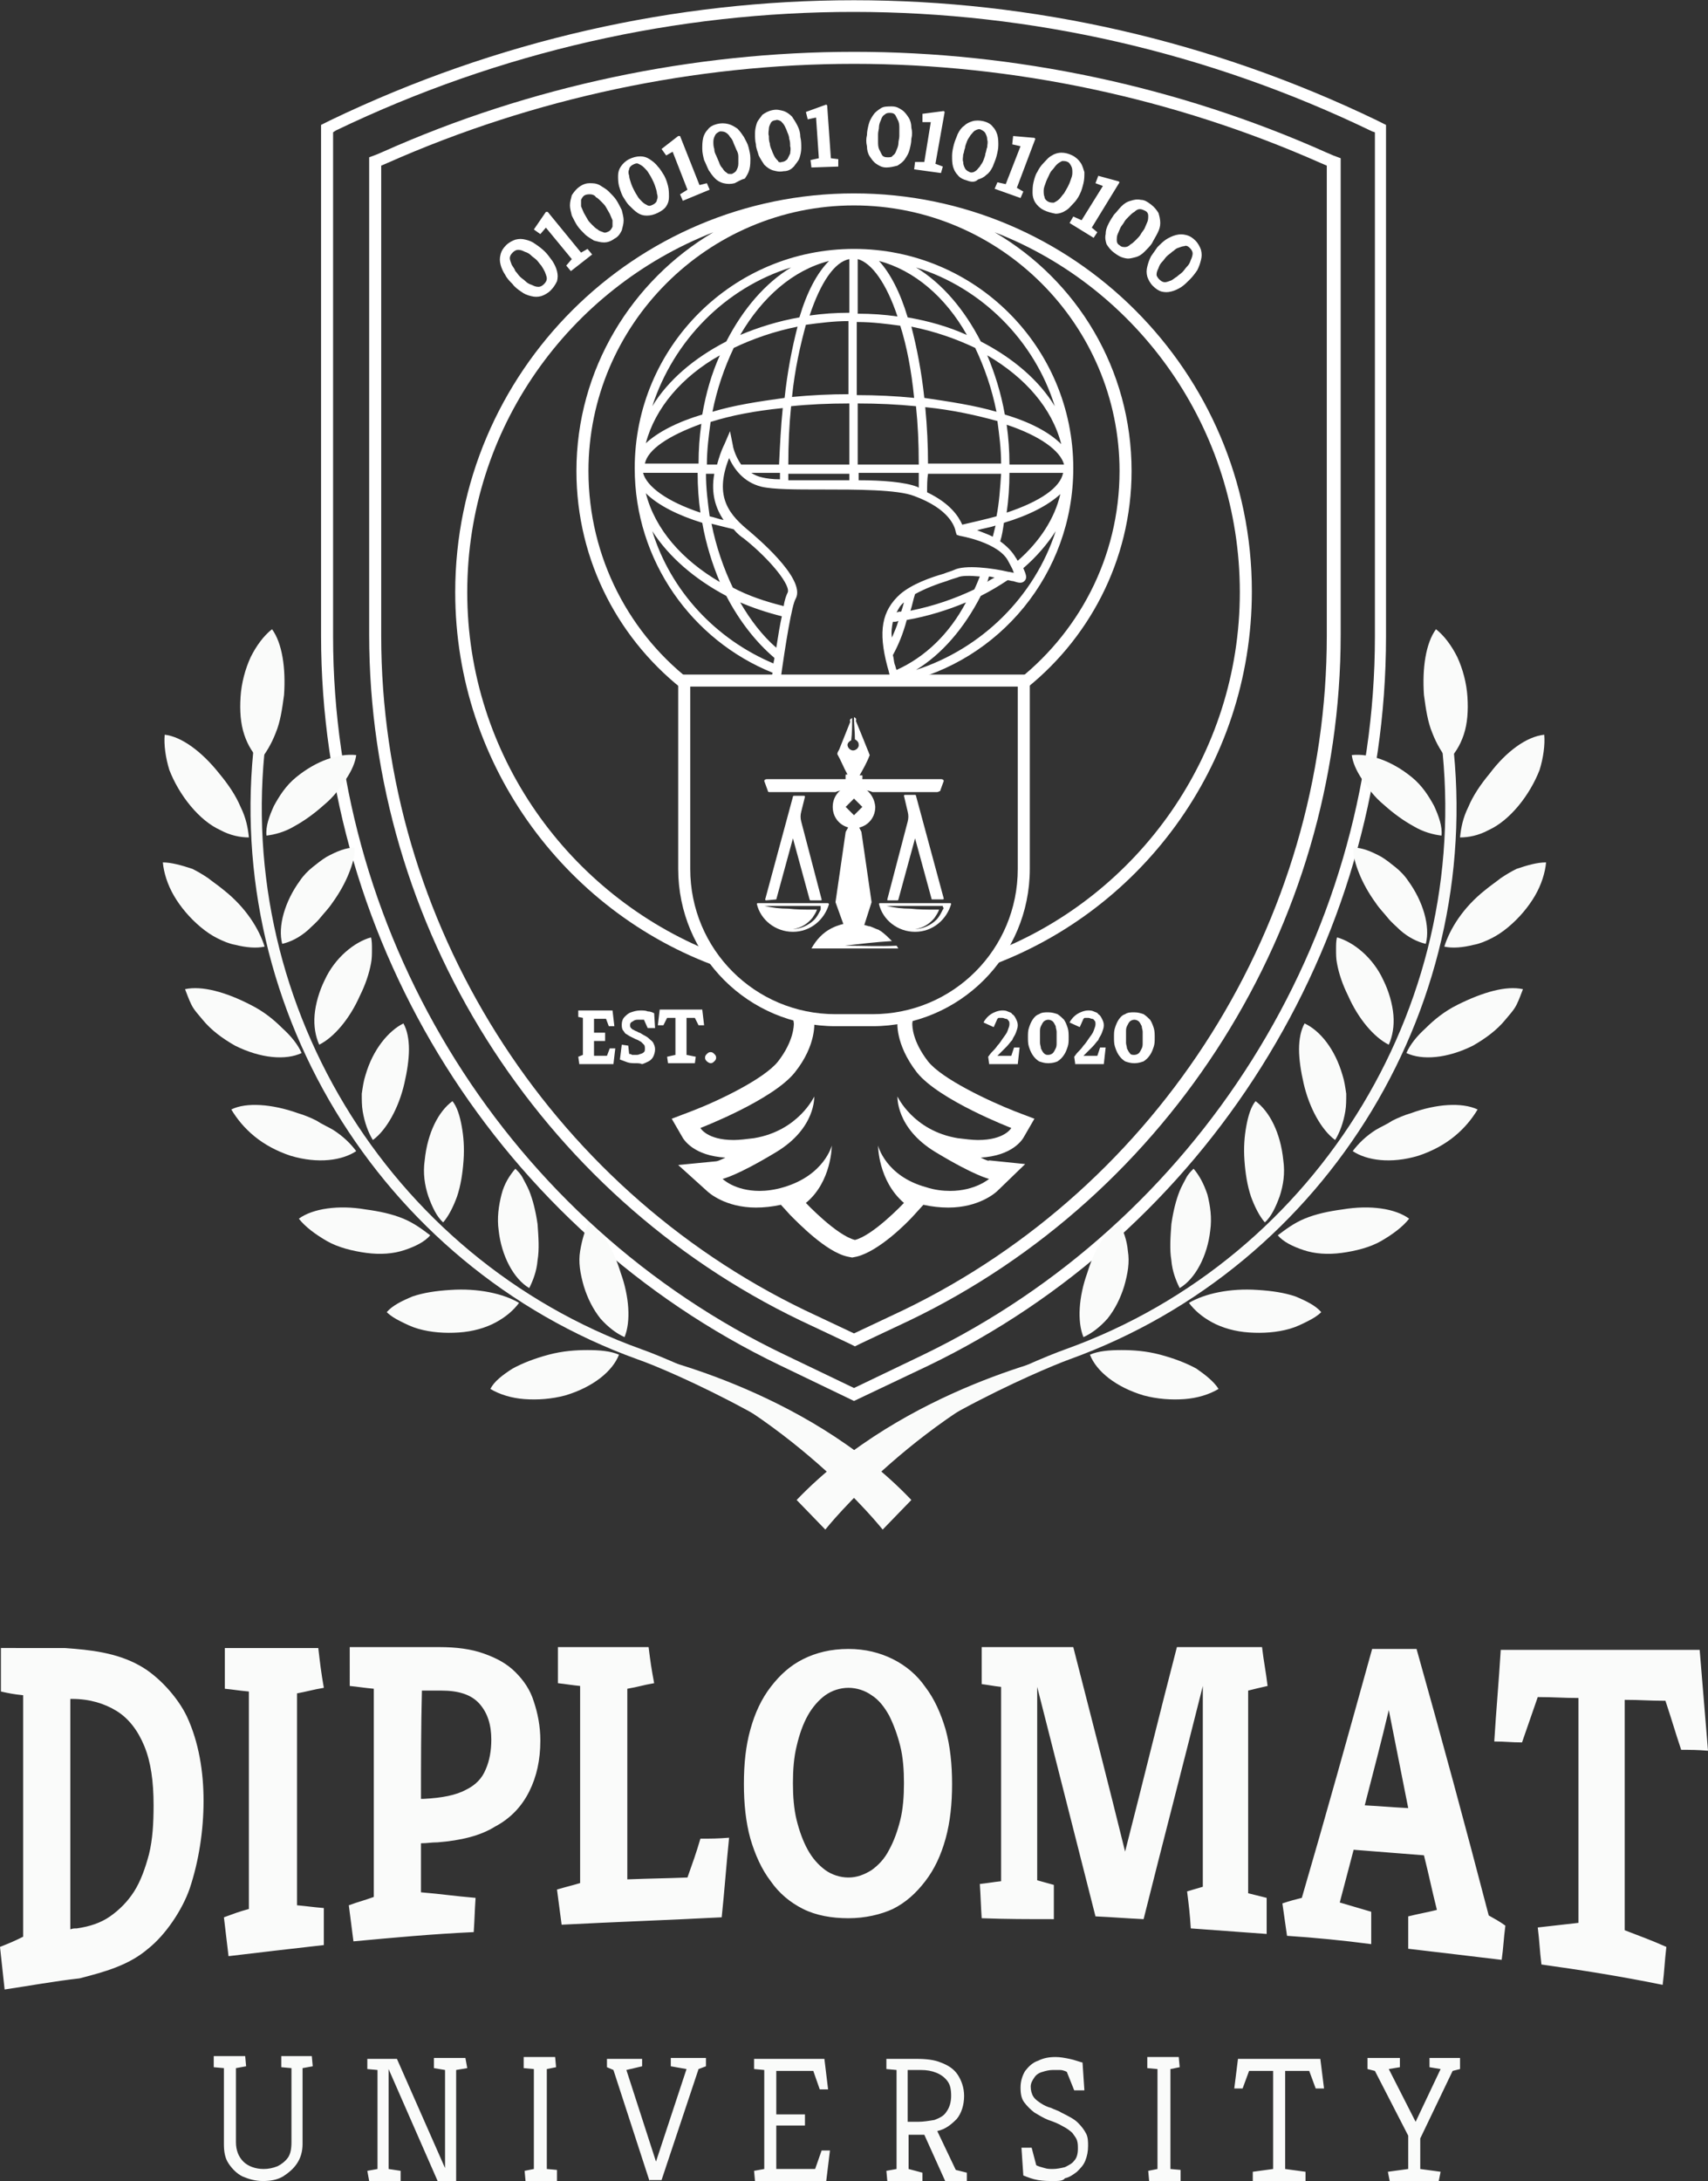 <svg viewBox="0 0 184.6 235.7" xmlns="http://www.w3.org/2000/svg"><rect x="0" y="0" width="184.6" height="235.7" fill="#333333" stroke="none"/><path d="m92.3 151.4-8.1-3.9C54.1 133 34.7 102.1 34.7 68.7V13.5l1-.5c36-17.3 77.2-17.3 113.1 0l1 .5v55.3c0 33.4-19.4 64.3-49.5 78.8zM36 14.3v54.5c0 32.9 19.1 63.4 48.8 77.6l7.5 3.6 7.5-3.6c29.6-14.3 48.8-44.7 48.8-77.6V14.3l-.3-.1C112.7-3 71.9-3 36.3 14.1z" fill="#fff"/><path d="M92.3 6.9c17.2 0 34.6 3.7 50.4 10.7l.7.3v50.8c0 30.9-18 59.5-45.8 72.9l-5.3 2.5-5.3-2.5c-27.8-13.4-45.8-42-45.8-72.9V17.9l.7-.3c15.8-7 33.2-10.7 50.4-10.7m0-1.3c-17.4 0-35 3.7-50.9 10.8l-.7.3-.8.3V68.6c0 31.4 18.3 60.5 46.6 74.1l5.3 2.5.6.3.6-.3 5.3-2.5c28.3-13.6 46.6-42.7 46.6-74.1V17.1l-.8-.3-.7-.3C127.3 9.3 109.7 5.6 92.3 5.6z" fill="#fff"/><path d="M.5 215c-.2-1.8-.3-2.8-.5-4.6 1-.4 1.5-.6 2.5-1.1v-26.1c-1-.1-1.5-.2-2.4-.4v-4.7H7c2.8.2 5.6.5 8.1 1.9 2 1.1 4.1 3.4 5.1 5.5 1.3 2.8 1.8 6 1.8 9.1 0 3.2-.5 6.5-1.5 9.5-.8 2.3-2.6 5-4.5 6.5-2.1 1.8-4.7 2.5-7.4 3.2-2.7.3-5.4.8-8.1 1.2zm7.8-6.6c1.4-.2 2.6-.6 3.6-1.3s1.9-1.6 2.6-2.7 1.2-2.5 1.6-4c.4-1.6.5-3.4.5-5.3 0-2.6-.3-4.7-1-6.4s-1.7-3-3-3.8-2.9-1.3-4.8-1.3h-.2v24.9c.3-.1.4-.1.7-.1zM24.7 211.4c-.2-1.7-.3-2.5-.5-4.2 1.1-.4 1.6-.6 2.7-.9v-23.5c-1.1-.1-1.6-.2-2.6-.3v-4.4h10.1c.2 1.7.3 2.6.6 4.3-1.2.2-1.8.4-2.9.6v22.9c1.1.1 1.7.2 2.9.3v4c-3.6.4-6.9.8-10.3 1.2zM38.2 209.8c-.2-1.6-.3-2.3-.5-3.9 1.1-.4 1.6-.5 2.7-.9v-22.5c-1.1-.1-1.6-.2-2.6-.3V178h9.7c1.8 0 3.4.2 4.8.7s2.5 1.1 3.4 2 1.6 1.9 2 3.2c.4 1.2.7 2.6.7 4.2 0 2.1-.4 3.9-1.2 5.5s-2 2.9-3.7 3.8c-1.6 1-3.7 1.5-6.2 1.7-.7 0-1.1.1-1.8.1v5.3c2.4.2 3.5.4 5.9.6-.1 1.5-.1 2.2-.2 3.7-4.4.2-8.7.6-13 1zm7.3-15.4h.3c2-.1 3.5-.4 4.6-1 1-.5 1.7-1.2 2.1-2.2.4-.9.6-2 .6-3.2 0-1.6-.4-2.9-1.3-3.9s-2.3-1.4-4.1-1.4h-2.1c-.1 4-.1 7.8-.1 11.7zM60.7 208c-.2-1.5-.3-2.3-.5-3.8 1-.3 1.5-.4 2.5-.7v-21.3c-1-.1-1.5-.2-2.4-.3V178h9.8c.2 1.6.3 2.3.6 3.9-1.2.2-1.7.4-2.9.6v20.6c2.6-.1 3.9-.1 6.5-.2.6-1.7.9-2.5 1.4-4.2 1.2 0 1.8 0 3.1-.1-.3 2.9-.5 5.8-.8 8.6-5.7.3-11.5.5-17.3.8zM91.7 207.3c-1.8 0-3.5-.3-4.9-1s-2.6-1.7-3.5-3c-1-1.3-1.7-2.9-2.2-4.6-.5-1.8-.7-3.8-.7-5.9 0-2.2.2-4.1.7-5.9s1.2-3.3 2.2-4.6 2.1-2.3 3.5-3 3-1.1 4.9-1.1c1.8 0 3.4.4 4.8 1.1s2.6 1.7 3.5 3c1 1.3 1.7 2.9 2.2 4.6.5 1.8.7 3.8.7 5.9s-.2 4.1-.7 5.9-1.2 3.3-2.2 4.6-2.1 2.3-3.5 3c-1.3.6-3 1-4.8 1zm0-4.4c.9 0 1.7-.3 2.5-.8.7-.5 1.4-1.2 1.9-2.2.5-.9.9-2 1.2-3.2s.4-2.6.4-4-.1-2.8-.4-4-.7-2.3-1.2-3.3c-.5-.9-1.1-1.7-1.9-2.2-.7-.5-1.6-.8-2.5-.8s-1.8.3-2.5.8-1.4 1.3-1.9 2.2-.9 2-1.2 3.3c-.3 1.2-.4 2.6-.4 4s.1 2.8.4 4 .7 2.3 1.2 3.2 1.1 1.6 1.9 2.2c.7.5 1.6.8 2.5.8zM106.1 207.3c-.1-1.5-.1-2.2-.2-3.7.9-.1 1.4-.2 2.3-.3v-21c-.9-.1-1.3-.2-2.1-.3v-4h9.9c1.9 7.4 3.8 14.8 5.6 22.1 1.9-7.4 3.7-14.8 5.6-22.1h9.2c.2 1.7.4 2.5.6 4.2-.9.2-1.3.3-2.1.5v21.9l2 .5v3.9c-2.7-.2-5.5-.4-8.2-.6-.1-1.6-.2-2.4-.4-4 .7-.2 1-.3 1.7-.5v-21.7c-2.1 8.4-4.3 16.8-6.4 25.2-2.1-.1-3.1-.2-5.2-.3-2.1-8.3-4.2-16.5-6.3-24.8v20.9c.7.2 1.1.3 1.8.5v3.7c-2.7 0-5.3 0-7.8-.1zM139.1 209.2l-.5-3.5c.9-.3 1.3-.4 2.1-.6 2.6-8.9 5.1-17.9 7.6-26.9h4.8c2.7 9.6 5.3 19.2 7.8 28.8.7.4 1.1.6 1.8 1.1-.2 1.5-.2 2.3-.4 3.7-3.3-.4-6.7-.8-10.1-1.2v-3.5c1.2-.3 1.9-.4 3.1-.7-.6-2.4-.8-3.5-1.4-5.9-2.5-.2-5.1-.4-7.6-.6-.6 2.3-.9 3.4-1.5 5.7 1.4.4 2 .6 3.4 1v3.5c-3-.4-6.1-.7-9.1-.9zm8.4-14.1c1.9.1 2.8.2 4.7.3-.7-3.5-1.4-7.1-2.1-10.6-.8 3.4-1.7 6.8-2.6 10.3zM166.6 212.3c-.2-1.6-.2-2.4-.4-4 1.8-.2 2.7-.3 4.4-.5v-24.3c-1.7 0-2.6-.1-4.4-.1-.7 2-1 2.9-1.7 4.9-1.2 0-1.8-.1-3-.1.2-3.3.5-6.6.7-9.9h21.5c.3 3.6.6 7.3.9 10.9-1.2-.1-1.8-.1-2.9-.1-.7-2.1-1-3.2-1.7-5.3-1.8 0-2.6-.1-4.4-.1v24.9c1.8.7 2.7 1 4.5 1.8-.2 1.7-.2 2.5-.4 4.1-4.4-.9-8.8-1.6-13.1-2.2zM28.4 235.7c-.8 0-1.5-.2-2.2-.5-.6-.3-1.1-.8-1.5-1.4s-.5-1.3-.5-2.1v-8.2l-1.1-.1v-1.2h3.4l.1 1.1-1.1.2v8c0 .9.3 1.6.8 2.1s1.3.8 2.2.8c.5 0 1-.1 1.5-.3.4-.2.8-.5 1.1-.9s.4-1 .4-1.7v-8l-1.1-.1v-1.2h3.3l.1 1.1-1.1.2v8.2c0 .8-.2 1.5-.6 2.1s-.9 1-1.5 1.4c-.7.4-1.4.5-2.2.5zM39.9 235.7l-.2-1.1 1.1-.2v-10.7l-1.1-.1v-1.1h3.2l5.2 11.8v-10.6l-1.2-.2v-1.1h3.4l.2 1.1-1.2.2v12h-2L42 223.6v10.8l1.3.2v1.1zM56.8 235.7l-.1-1.1 1-.2v-10.8l-1.1-.1v-1.2H60l.1 1.1-1 .2v10.8l1.1.1v1.2zM70.2 235.7l-3.9-12-.7-.3v-.9h3.8v.8l-1.7.4 3.2 9.9 3.3-10-1.7-.3v-.9h3.8v.9l-.8.3-4 12h-1.3zM81.6 235.7l-.1-1.1 1.1-.2v-10.7l-1.1-.1v-1.1h7.6l.4 3.3h-.9l-.7-2h-4v4.7H87v1.2h-3.1v4.7h4.2l.7-2h.9l-.4 3.3zM95.9 235.7l-.1-1.1 1.1-.2v-10.7l-1.1-.1v-1.1h3.3c1 0 1.9.1 2.6.4.8.3 1.4.7 1.8 1.3s.7 1.4.7 2.3c0 1-.3 1.9-.8 2.5-.6.6-1.2 1.1-2.1 1.3l2 4.2 1.2.3v1h-2.3l-2.3-5.1h-1.7v3.7l1.5.4v1h-3.8zm2.3-6.4h1c.6 0 1.2-.1 1.8-.2.5-.2 1-.4 1.3-.9.3-.4.5-1 .5-1.7s-.1-1.2-.4-1.6-.7-.7-1.2-.9-1-.3-1.7-.3h-1.4v5.6zM113.9 235.7c-.6 0-1.1 0-1.7-.1s-1.1-.3-1.6-.5l-.2-3h1.1l.5 1.9c.2.1.5.2.9.3.3.1.6.1.9.1.4 0 .9-.1 1.3-.2.4-.2.8-.4 1-.7.3-.3.4-.8.4-1.3 0-.3 0-.6-.1-.9s-.3-.5-.5-.8c-.2-.2-.6-.5-1-.7-.5-.3-1-.5-1.6-.7-.5-.2-1-.5-1.5-.8-.4-.3-.8-.7-1.1-1.1s-.4-.9-.4-1.6.2-1.3.5-1.8c.4-.5.8-.9 1.4-1.1.6-.3 1.2-.4 1.9-.4.5 0 1 .1 1.5.2s1 .3 1.4.4l.2 3h-1.1l-.8-2c-.2-.1-.5-.2-.7-.2h-.8c-.4 0-.8.1-1.1.2-.4.1-.7.3-.9.6s-.4.6-.4 1 .1.8.3 1.1.5.5.8.7.7.4 1.1.5c.4.2.8.3 1.1.5.8.4 1.4.7 1.8 1.1s.7.8.9 1.2.2.9.2 1.3c0 .6-.1 1.1-.3 1.6s-.5.8-.9 1.2c-.4.3-.8.6-1.3.7-.2.3-.7.3-1.2.3zM124.2 235.7l-.1-1.1 1-.2v-10.8l-1.1-.1v-1.2h3.4l.1 1.1-1 .2v10.8l1.1.1v1.2zM135.4 235.7v-1l2.2-.3v-10.6H135l-.7 1.9h-.9l.4-3.2h8.9l.4 3.2h-.9l-.7-1.9h-2.6v10.6l2.2.3v1zM150.2 235.7l-.2-1 2.2-.3v-3.6l-3.6-7-.8-.2v-1.2h3.5v1l-1.2.2 2.9 5.7 2.7-5.7-1.2-.2v-1h3.3v1.2l-.8.2-3.5 7.3v3.3l2.2.3-.2 1z" fill="#fafbfa"/><g fill="#fff"><path d="M110 74.2v19.7c0 8.7-7 15.7-15.7 15.7h-4c-8.7 0-15.7-7-15.7-15.7V74.2zm1.3-1.3h-38v21c0 9.4 7.6 17 17 17h4c9.4 0 17-7.6 17-17z"/><path d="M92.3 84.9c-1.3 0-2.3 1-2.3 2.3s1 2.3 2.3 2.3 2.3-1 2.3-2.3c-.1-1.3-1.1-2.3-2.3-2.3zm0 3.2-.9-.9.9-.9.9.9z"/><path d="M92.3 85.3c.7 0 1.6.1 2 .3h7c.1 0 .2-.1.3-.1l.4-1.1c0-.1-.1-.2-.3-.2H82.9c-.2 0-.3.1-.3.2l.4 1.1c0 .1.1.1.3.1h7c.4-.2 1.3-.3 2-.3zM83.9 97.2l1.8-6.6 1.8 6.6s0 .1.1.1h1.1c.1 0 .1 0 .1-.1l-2.2-8.4c-.1-.4-.1-.7 0-1.1l.4-1.6s0-.1-.1-.1h-1.1s-.1 0-.1.1l-3 11.1s0 .1.1.1l1.1-.1c-.1 0 0 0 0 0zM89.5 97.6h-7.6c-.1 0-.1.1-.1.1.4 1.7 2 3 3.9 3s3.4-1.3 3.9-3l-.1-.1zm-.8.7c-.2.4-.4.8-.7 1.1-.6.6-1.5 1-2.3 1 .9-.1 1.6-.6 2.1-1.2.2-.3.4-.6.5-.9h-.5c-.9 0-1.7 0-2.6-.1-.9 0-1.7-.1-2.6-.3h6.1v.1zM100.7 97.2l-1.8-6.6-1.8 6.6s0 .1-.1.1h-1c-.1 0-.1 0-.1-.1l2.2-8.4c.1-.4.1-.7 0-1.1l-.4-1.7s0-.1.1-.1h1.1s.1 0 .1.1l3 11.1s0 .1-.1.1zM102.7 97.6h-7.6c-.1 0-.1.1-.1.1.4 1.7 2 3 3.9 3s3.4-1.3 3.9-3c0 0 0-.1-.1-.1zm-.8.7c-.2.4-.4.8-.7 1.1-.6.6-1.5 1-2.3 1 .9-.1 1.6-.6 2.1-1.2.2-.3.4-.6.5-.9h-.5c-.9 0-1.7 0-2.6-.1-.9 0-1.7-.1-2.6-.3h6.1v.1c.1.1.1.2 0 .3z"/><path d="M93.8 81.1c.1.2.1.3.2.5-.3.8-.7 1.5-1.1 2.2h.3v.3c-.3.1-.7.1-1 .3-.3.1-.5.3-.8.5v-1.2h.2c-.4-.7-.7-1.5-1.1-2.2 0-.2.1-.3.2-.5l1.2-3c-.1-.2 0-.3.2-.4 0 .8 0 1.6-.1 2.4-.2.1-.4.3-.4.5 0 .3.3.6.6.6s.7-.3.6-.7c0-.2-.2-.4-.4-.5 0-.8-.1-1.6-.1-2.4.2.1.3.2.2.4.5 1.2.9 2.2 1.3 3.2zM91.9 99.8c.7 0 1.4.1 2 .3h.1c.3.1.7.3 1 .4.1.1.2.1.3.2.4.3.7.6 1.1 1-1.7.1-3.4.3-5.1.5 1.9 0 3.7.1 5.6 0 .1.1.1.2.2.3h-9.4c.5-.9 1.2-1.7 2.2-2.2.6-.3 1.3-.5 2-.6-.1.1 0 .1 0 .1z"/><path d="M93.4 100h-2.2l-.9-2.5 1.1-7.6.9-1.6.8 1.6 1.1 7.6zM91.4 83.8h1.8V85h-1.8zM83.5 72.7c-.1.4-.1.8-.2 1.2h1c.6-4.4 1.3-8.6 1.7-9.2 1.2-2.2-4.7-7-4.9-7.2-2.2-1.8-4-3.7-2.3-8 .5 1.1 1.5 2.6 3.5 3.1 1.3.3 3.7.3 6.5.3 3.8 0 8.2 0 10 .7 3.8 1.4 4.4 3.3 4.5 3.9l.1.3.3.1s4.3.7 5.3 2.8c.2.4.4.7.5 1 0 .1.1.2.1.2-.2 0-.4-.1-.6-.1-1.7-.4-4.7-.8-5.9-.2-.2.1-.6.2-1.1.4-1.4.4-3.4 1.1-4.7 2.2-2 1.8-2.4 4-1.4 7.8.2.6.3 1.3.5 1.9h1v-.1C108 71.5 116 62 116 50.6c0-13.1-10.6-23.7-23.7-23.7S68.6 37.5 68.6 50.6c0 10 6.2 18.6 14.9 22.1zM107.3 58c-.6-.3-1.2-.5-1.7-.7.7-.2 1.4-.3 2-.5l-.3 1.2zm.4-2.2c-1.1.3-2.4.6-3.7.9-.4-.9-1.3-2.3-3.8-3.5 0-.7 0-1.4.1-2h7.9c-.1 1.5-.2 3.1-.5 4.6zm-7.4-5.6c0-2.1-.1-4.1-.3-6.2 3 .3 5.6.9 7.8 1.5.2 1.5.4 3 .4 4.6h-7.9zm-.4-7.2c-.3-2.8-.8-5.4-1.4-7.7 2.5.5 4.8 1.3 6.9 2.3 1 2.1 1.8 4.4 2.3 6.9-2.4-.7-5.1-1.1-7.8-1.5zm7 19.3c.2 0 .4.1.6.1-.3.2-.6.3-.8.5.1-.2.1-.4.2-.6zm-8 1.9c1.1-.6 2.4-1.1 3.4-1.4.5-.2.9-.3 1.2-.4.4-.2 1.3-.2 2.4-.1-.2.5-.4 1-.6 1.4-2.1 1-4.4 1.8-6.9 2.3.2-.6.3-1.2.5-1.8zm-1.2.9c-.1.4-.2.7-.3 1-.2 0-.3 0-.5.1.2-.4.4-.8.8-1.1zm-1.2 2.1c.2 0 .4 0 .6-.1-.2.7-.5 1.3-.7 1.8-.1-.6 0-1.2.1-1.7zm.4 5.2c-.1-.2-.1-.4-.2-.6-.1-.3-.1-.7-.2-1 .6-1.1 1.1-2.3 1.5-3.8 2.3-.4 4.5-1.1 6.4-1.9-1.8 3.4-4.4 5.9-7.5 7.3zm2.1 0c2.8-1.7 5.2-4.5 7-8 1-.5 2-1.1 2.9-1.7.2 0 .4.1.6.1.6.2 1 .3 1.3-.1.2-.3.1-.6-.2-1.3 1.4-1.2 2.6-2.6 3.5-4-2.3 7.1-8 12.7-15.1 15zm11-11.8c-.1-.1-.1-.2-.2-.3-.4-.7-1-1.3-1.7-1.8.2-.6.3-1.3.4-2 2.7-.8 4.8-1.9 6.1-3.1-.6 2.6-2.2 5.1-4.6 7.2zm-1.2-5.2c.2-1.4.3-2.8.3-4.3h5.8c-.3 1.6-2.5 3.1-6.1 4.3zm.3-5.2c0-1.5-.1-2.9-.3-4.3 3.6 1.2 5.8 2.8 6.2 4.3zm-.5-5.4c-.4-2.3-1.1-4.5-1.9-6.4 4.1 2.4 7 5.7 8 9.6-1.3-1.3-3.4-2.4-6.1-3.2zm5.4-.9c-1.7-2.8-4.5-5.2-8-7-1.8-3.5-4.2-6.3-7-8 7.1 2.2 12.8 7.9 15 15zm-9.5-7.7c-2-.9-4.1-1.5-6.4-1.9-.8-2.7-1.9-4.8-3.1-6.1 3.8 1 7.2 3.9 9.5 8zM92.7 28c1.5.4 3.1 2.6 4.3 6.2-1.4-.2-2.8-.3-4.3-.3zm0 6.8c1.6 0 3.1.2 4.6.4.7 2.2 1.2 4.8 1.5 7.8-2-.2-4.1-.3-6.2-.3v-7.9zm0 8.8c2.2 0 4.3.1 6.3.3.2 1.9.3 4 .3 6.3h-6.6zm0 7.5h6.6v1.6c-.1 0-.1-.1-.2-.1-1.3-.5-3.7-.7-6.3-.7v-.8zM83.9 70c-1.5-1.3-2.8-3-3.9-4.9 1.4.6 2.9 1.1 4.5 1.5-.2.9-.4 2.1-.6 3.4zm-3.5-11.8c2.9 2.3 5.2 5.2 4.7 5.9-.1.2-.3.7-.4 1.4-2-.5-3.8-1.1-5.5-2-1-2.1-1.8-4.4-2.3-6.9l2.4.6c.4.5.8.8 1.1 1zm-2.2-2c-.5-.1-1-.3-1.5-.4-.2-1.5-.4-3-.4-4.6h.9c-.4 2.2.2 3.8 1 5zm4.2-4.6c-.5-.1-.9-.3-1.2-.5h3.1v.7c-.8 0-1.5-.1-1.9-.2zm1.8-1.4h-4.1c-.7-1-.9-2-.9-2.1l-.3-1.5-.6 1.4c-.4.8-.6 1.5-.8 2.2h-1.1c0-1.6.2-3.1.4-4.6 2.2-.7 4.8-1.2 7.8-1.5-.2 1.9-.3 4-.4 6.1zM77 44.5c.5-2.5 1.3-4.8 2.3-6.9 2.1-1 4.4-1.8 6.9-2.3-.6 2.3-1.1 4.9-1.4 7.7-2.9.4-5.5.8-7.8 1.5zm14.8 7.4h-6.6v-.7h6.6zm0-1.7h-6.6c0-2.2.1-4.3.3-6.3 1.9-.2 4-.3 6.3-.3zm0-7.6c-2.1 0-4.1.1-6.2.3.3-3 .9-5.6 1.5-7.8 1.5-.2 3-.4 4.6-.4v7.9zm0-14.6v5.8c-1.5 0-2.9.1-4.3.3 1.2-3.6 2.7-5.8 4.3-6.1zm-5.4 6.3c-2.3.4-4.5 1.1-6.4 1.9 2.4-4.1 5.7-7 9.6-8-1.3 1.3-2.4 3.4-3.2 6.1zm-.9-5.4c-2.8 1.7-5.2 4.5-7 8-3.5 1.8-6.3 4.2-8 7 2.3-7.1 7.9-12.8 15-15zm-7.7 9.5c-.9 2-1.5 4.1-1.9 6.4-2.7.8-4.8 1.9-6.1 3.1 1-3.8 3.9-7.2 8-9.5zm-2 7.4c-.2 1.4-.3 2.8-.3 4.3h-5.8c.3-1.5 2.5-3 6.1-4.3zm-.4 5.3c0 1.5.1 2.9.3 4.3-3.6-1.2-5.8-2.8-6.2-4.3zm.5 5.4c.4 2.3 1.1 4.5 1.9 6.4-4.1-2.4-7-5.7-8-9.6 1.3 1.3 3.5 2.4 6.1 3.2zm2.6 7.9c1.4 2.7 3.2 5 5.2 6.7 0 .2-.1.4-.1.6-6.2-2.6-11.1-7.8-13.1-14.3 1.8 2.8 4.6 5.2 8 7z"/><path d="M77 102.9C61.5 96.7 50.5 81.6 50.5 64c0-17.7 11-32.8 26.6-38.9-8.8 5.2-14.8 14.8-14.8 25.8 0 9.8 4.7 18.5 12 24v-1h.8c-7-5.2-11.5-13.6-11.5-23 0-15.8 12.9-28.7 28.7-28.7v-1.3c-23.7 0-43.1 19.3-43.1 43.1 0 18.9 12.3 35.1 29.3 40.8-.6-.6-1.1-1.3-1.5-1.9z"/><path d="M92.3 20.9v1.3c15.8 0 28.7 12.9 28.7 28.7 0 9.4-4.5 17.7-11.5 23h.9v.9c7.2-5.5 11.9-14.2 11.9-23.9 0-11-5.9-20.6-14.8-25.8C123 31.1 134 46.3 134 64c0 17.6-11 32.7-26.4 38.8-.5.7-1 1.3-1.5 1.9 17-5.8 29.2-21.9 29.2-40.8 0-23.7-19.3-43-43-43zM106 125.1c3.4-.2 4.5-1.9 4.7-2.3l1.1-1.9-2.1-.8c-2.8-1.1-7.9-3.5-9.4-5.4-1.7-2.2-1.7-3.8-1.7-4.1l.2-1.4c-1.5.4-3 .7-4.6.7h-4c-1.6 0-3.2-.2-4.6-.7l.2 1.4c0 .2 0 1.9-1.7 4.1-1.5 1.9-6.5 4.3-9.4 5.4l-2.1.8 1.1 1.9c.2.4 1.3 2.1 4.7 2.3-.6.3-.9.4-1 .4l-4.1.4 3.1 2.8c.2.2 2 1.8 5.3 1.8.9 0 1.8-.1 2.7-.3l1 1.1c.9.9 3.9 4 6.2 4.5l.5.1.5-.1c2.4-.6 5.4-3.6 6.2-4.5l1-1.1c.9.2 1.8.3 2.7.3 3.3 0 5.1-1.6 5.3-1.8l3-2.9-3.9-.4c0 .1-.3 0-.9-.3zm-3.3 3.6c-.8 0-1.7-.1-2.6-.4-4.4-1.2-5.2-4.5-5.2-4.5s0 3.8 2.8 6.2c0 0-3.3 3.5-5.3 4-2-.5-5.3-4-5.3-4 2.8-2.3 2.8-6.2 2.8-6.2s-.8 3.2-5.2 4.5c-1 .3-1.9.4-2.6.4-2.7 0-4-1.3-4-1.3s1.5-.3 5.8-2.9 4.1-6 4.1-6-1.7 3.7-6.5 4.5c-.8.1-1.6.2-2.2.2-2.9 0-3.6-1.3-3.6-1.3s7.8-3 10.2-6 2.1-5.5 2.1-5.5h9s-.3 2.4 2.1 5.5c2.4 3 10.2 6 10.2 6s-.7 1.3-3.6 1.3c-.6 0-1.4-.1-2.2-.2-4.8-.8-6.5-4.5-6.5-4.5s-.2 3.4 4.1 6 5.8 2.9 5.8 2.9-1.5 1.3-4.2 1.3zM59.5 31.4c-.3.3-.7.5-1 .6-.4.1-.7.1-1.1 0s-.7-.2-1.1-.5c-.3-.2-.7-.5-.9-.8-.3-.3-.6-.6-.8-1-.2-.3-.4-.7-.5-1.1s-.1-.7 0-1.1.3-.7.6-1 .7-.5 1-.6c.4-.1.7-.1 1.1 0s.7.2 1.1.5c.3.2.7.5 1 .8s.5.6.8 1c.2.3.4.7.5 1.1s.1.7 0 1.1c-.2.4-.4.7-.7 1zm-.7-.7c.2-.2.3-.4.3-.6s-.1-.4-.2-.7c-.1-.2-.2-.4-.4-.7-.2-.2-.3-.4-.5-.6s-.4-.3-.6-.5-.4-.3-.7-.4c-.2-.1-.4-.2-.7-.2-.2 0-.4.1-.6.3s-.3.4-.3.6.1.4.2.7c.1.2.3.4.4.7.2.2.3.4.5.6s.4.3.6.5.4.3.7.4c.2.1.4.2.7.2.2 0 .4-.1.6-.3zM61.7 29.3l-.5-.6.6-.7-2.8-3.4-.6.7-.7-.5 1.3-1.9h.2l3.6 4.4.7-.4.5.6zM66.4 25.8c-.4.3-.8.4-1.1.4-.4 0-.7-.1-1.1-.2-.3-.2-.7-.4-1-.7s-.6-.6-.8-.9-.4-.7-.6-1.1c-.1-.4-.2-.8-.2-1.1 0-.4.1-.7.2-1.1.2-.3.4-.6.8-.9s.8-.4 1.1-.4c.4 0 .7 0 1.1.2.3.2.7.4 1 .7s.6.6.8.9.4.7.6 1.1c.1.4.2.8.2 1.1 0 .4-.1.7-.2 1.1-.2.4-.4.7-.8.9zm-.6-.8c.2-.1.3-.3.4-.5v-.7c-.1-.2-.2-.5-.3-.7s-.3-.5-.4-.7-.3-.4-.5-.6-.4-.4-.6-.5c-.1-.2-.4-.3-.6-.3s-.4 0-.6.1-.3.3-.4.5v.7c.1.2.2.5.3.7s.3.5.4.7.3.4.5.6.4.4.6.5c.2.2.4.2.6.3s.4 0 .6-.1zM71.1 23c-.4.2-.8.3-1.2.3s-.7-.1-1-.3-.6-.5-.9-.8-.5-.7-.7-1c-.2-.4-.3-.8-.4-1.1-.1-.4-.1-.8-.1-1.1 0-.4.1-.7.3-1s.5-.6.9-.8.8-.3 1.2-.3.7.1 1 .3.6.4.9.8c.3.3.5.7.7 1 .2.4.3.7.4 1.1s.1.8.1 1.2-.1.7-.3 1-.5.5-.9.7zm-.5-.9c.2-.1.4-.3.4-.5.1-.2.1-.4 0-.7 0-.2-.1-.5-.2-.8s-.2-.5-.3-.7-.2-.4-.4-.7c-.1-.2-.3-.4-.5-.6s-.4-.3-.6-.4-.4 0-.6.1-.4.3-.4.5c-.1.2-.1.4 0 .7 0 .2.1.5.2.8s.2.5.3.7.2.4.4.7c.1.2.3.4.5.6s.4.3.6.4.4 0 .6-.1zM73.8 21.7l-.3-.7.8-.5-1.6-4.1-.7.4-.5-.7 1.8-1.4h.2l2.1 5.3.8-.2.3.7zM79.4 19.8c-.4.1-.8.1-1.2 0s-.7-.3-.9-.5c-.3-.3-.5-.6-.7-.9-.2-.4-.3-.7-.5-1.1-.1-.4-.2-.8-.2-1.2s0-.8.1-1.2.3-.7.5-.9c.2-.3.6-.5 1-.6s.8-.1 1.2 0 .7.3 1 .5c.3.3.5.6.7.9.2.4.4.7.5 1.1s.2.8.2 1.2 0 .8-.1 1.2-.3.7-.5 1c-.4.1-.7.3-1.1.5zm-.3-1c.2-.1.4-.2.5-.4s.2-.4.2-.7v-.8c0-.3-.1-.5-.2-.7s-.2-.5-.3-.7c-.1-.3-.2-.5-.4-.7-.1-.2-.3-.4-.5-.5s-.4-.1-.6-.1c-.2.1-.4.2-.5.4s-.2.4-.2.7 0 .5.1.8c0 .3.1.5.2.7s.2.5.3.7c.1.3.2.5.4.7.1.2.3.4.5.5 0 .1.2.1.5.1zM84.7 18.5c-.5.1-.8 0-1.2-.1-.3-.1-.6-.3-.9-.6-.2-.3-.4-.6-.6-1-.1-.4-.3-.8-.3-1.2-.1-.4-.1-.8-.1-1.2s.1-.8.2-1.1.4-.6.6-.9c.3-.2.6-.4 1.1-.5s.8 0 1.2.1c.3.1.6.3.9.6.2.3.4.6.6 1s.3.8.3 1.2c.1.4.1.8.1 1.2s-.1.8-.2 1.1-.4.6-.6.9c-.3.3-.6.5-1.1.5zm-.2-1c.2 0 .4-.1.6-.3l.3-.6c0-.2.1-.5 0-.8 0-.3 0-.5-.1-.8 0-.2-.1-.5-.2-.7-.1-.3-.2-.5-.3-.7s-.3-.4-.4-.5c-.2-.1-.4-.2-.6-.1-.2 0-.4.1-.5.3s-.2.4-.2.6-.1.5 0 .8c0 .3 0 .5.1.8 0 .2.1.5.2.7.1.3.2.5.3.7s.3.4.4.5c0 .1.2.2.4.1zM87.7 18.1l-.1-.8.9-.2-.3-4.4-.9.2-.2-.8 2.2-.8.1.1.4 5.7.8.1v.8zM95.8 18.1c-.5 0-.8-.2-1.1-.4s-.5-.5-.7-.8-.3-.7-.3-1.1c-.1-.4-.1-.8 0-1.2 0-.4.1-.8.2-1.2s.3-.7.5-1 .5-.5.8-.7.7-.2 1.2-.2.8.2 1.1.4.5.5.7.8.3.7.3 1.1c.1.4.1.8 0 1.2 0 .4-.1.8-.2 1.2s-.3.7-.5 1-.5.5-.8.7c-.4.1-.8.2-1.2.2zm.1-1.1c.3 0 .5 0 .6-.2.2-.1.3-.3.4-.6.1-.2.2-.5.2-.7 0-.3.1-.5.1-.8v-.8c0-.3 0-.5-.1-.8l-.3-.6c-.1-.2-.3-.3-.6-.3-.2 0-.4 0-.6.2-.2.1-.3.3-.4.6-.1.2-.2.5-.2.7 0 .3-.1.5-.1.8v.8c0 .3 0 .5.1.8l.3.6c.1.2.3.3.6.3zM98.8 18.3l.1-.8h1l.7-4.3h-.9v-.9l2.3-.3.1.1-1 5.6.8.3-.2.7zM104.5 19.5c-.4-.1-.8-.3-1-.6-.3-.3-.4-.6-.5-.9-.1-.4-.1-.7-.1-1.2 0-.4.1-.8.2-1.2s.3-.8.4-1.1c.2-.4.4-.7.7-.9.3-.3.6-.4.9-.5s.8-.1 1.2 0 .8.3 1 .6c.3.3.4.6.5.9.1.4.1.7.1 1.1s-.1.8-.2 1.2-.3.8-.4 1.1c-.2.4-.4.7-.7.9-.3.3-.6.4-.9.5-.3.3-.7.3-1.2.1zm.3-.9c.2.1.5 0 .6-.1.2-.1.3-.3.5-.5.1-.2.3-.4.4-.7s.2-.5.2-.7c.1-.2.1-.5.2-.7 0-.3.1-.5 0-.8 0-.3-.1-.5-.2-.7s-.3-.3-.5-.4-.4 0-.6.1-.3.3-.5.5c-.1.2-.3.4-.4.7s-.2.5-.2.7c-.1.2-.1.5-.2.7 0 .3-.1.5 0 .8 0 .3.1.5.2.7s.3.3.5.4zM107.5 20.4l.3-.7.9.2 1.6-4.1-.9-.2.1-.9 2.3.2.1.1-2 5.3.7.4-.3.7zM112.8 22.7c-.4-.2-.7-.5-.9-.8s-.3-.7-.3-1c0-.4 0-.8.1-1.2s.2-.8.4-1.1c.2-.4.4-.7.7-1s.5-.6.9-.8c.3-.2.7-.3 1-.3.4 0 .8.1 1.2.3s.7.5.9.8.3.7.4 1c0 .4 0 .8-.1 1.2s-.2.8-.4 1.2-.4.7-.7 1-.5.6-.9.8c-.3.2-.7.3-1 .3-.5-.1-.9-.2-1.3-.4zm.5-.9c.2.1.4.1.6.1.2-.1.4-.2.6-.4s.3-.4.5-.6c.1-.2.3-.5.4-.7s.2-.4.3-.7.2-.5.2-.8 0-.5-.1-.7-.2-.4-.4-.5-.4-.1-.6-.1c-.2.1-.4.2-.6.4s-.3.4-.5.6-.3.5-.4.7-.2.4-.3.7-.2.5-.2.8c0 .2 0 .5.1.7 0 .2.2.4.4.5zM115.6 24.1l.4-.7.9.4 2.3-3.7-.8-.3.3-.8 2.2.6.1.1-3 4.9.6.5-.4.6zM120.4 27.3c-.4-.3-.6-.6-.8-.9-.1-.3-.2-.7-.1-1.1 0-.4.1-.7.3-1.1s.4-.7.6-1c.3-.3.5-.6.8-.9s.6-.5 1-.6c.3-.1.7-.2 1.1-.1.4 0 .7.2 1.1.5s.6.6.8.9c.1.3.2.7.2 1.1s-.1.7-.3 1.1-.4.7-.6 1.1c-.2.3-.5.6-.8.9s-.6.5-1 .6-.7.2-1.1.1c-.5-.1-.8-.3-1.2-.6zm.6-.8c.2.2.4.2.6.2s.4-.1.6-.3c.2-.1.4-.3.6-.5s.4-.4.5-.6.3-.4.4-.6.2-.5.3-.7.1-.5.1-.7-.1-.4-.3-.5-.4-.2-.6-.2-.4.1-.6.3c-.2.1-.4.3-.6.5s-.4.4-.5.6-.3.4-.4.6-.2.5-.3.7-.1.5-.1.7.1.4.3.5z"/><path d="M124.6 30.9c-.3-.3-.5-.7-.6-1-.1-.4-.1-.7 0-1.1s.2-.7.4-1.1c.2-.3.5-.7.7-1 .3-.3.6-.6.9-.8s.7-.4 1.1-.5.7-.1 1.1 0 .7.3 1 .6.5.7.6 1c.1.4.1.7 0 1.1s-.2.7-.4 1.1c-.2.3-.5.7-.8 1s-.6.6-.9.8-.7.4-1.1.5-.7.1-1.1 0c-.3-.1-.6-.3-.9-.6zm.7-.7c.2.2.4.3.6.3s.4-.1.7-.2c.2-.1.4-.3.6-.4.2-.2.4-.3.6-.5s.3-.4.5-.6.3-.4.4-.7c.1-.2.2-.5.2-.7s-.1-.4-.3-.6-.4-.3-.6-.2c-.2 0-.4.1-.7.2s-.4.3-.6.4c-.2.2-.4.3-.6.5s-.3.4-.5.6-.3.4-.4.7c-.1.2-.2.4-.2.7 0 .1.1.3.3.5zM62.6 114.9l-.1-.7.5-.2v-4l-.5-.1v-.7h3.7l.2 1.7h-.6l-.3-.8h-1.3v1.5h1.2v.9h-1.2v1.6h1.4l.3-.8h.6l-.2 1.7h-3.7zM68.7 114.9c-.3 0-.6 0-.9-.1s-.5-.2-.8-.3l.2-1.6.7.1.1.9c.1 0 .2 0 .3.1h.4c.2 0 .3 0 .5-.1.1 0 .3-.1.4-.2s.1-.2.1-.4c0-.1 0-.3-.1-.4l-.3-.3c-.2-.1-.3-.2-.6-.3l-.6-.3c-.2-.1-.3-.2-.5-.3-.1-.1-.2-.3-.3-.4-.1-.2-.1-.4-.1-.6 0-.3.1-.6.3-.8s.4-.4.7-.5.6-.2 1-.2c.3 0 .6 0 .8.1.3 0 .5.1.7.2l.1 1.6H70l-.4-.9H69c-.2 0-.3 0-.5.1-.1.1-.2.1-.3.2s-.1.2-.1.3 0 .2.1.3.2.2.3.2c.1.1.2.1.4.2.1.1.3.1.4.2.3.2.6.3.8.5s.4.3.5.5.2.4.2.7-.1.6-.2.8-.3.4-.5.5-.4.2-.7.3c-.2-.1-.5-.1-.7-.1zM72.2 114.9l-.1-.7.9-.2v-4h-.9l-.4.8h-.6l.2-1.7h4.6l.2 1.7h-.6l-.4-.8h-.9v4l1 .2-.1.7zM76.8 114.9c-.1 0-.3-.1-.4-.2s-.2-.2-.2-.4.1-.3.2-.4.2-.2.4-.2.3.1.4.2.2.2.2.4-.1.3-.2.4-.2.2-.4.2zM106.9 114.9l-.1-.7c.1-.1.2-.3.4-.5s.4-.4.6-.7c.2-.2.4-.5.6-.8s.4-.5.5-.8.2-.5.2-.7 0-.3-.1-.4-.1-.2-.3-.2c-.1 0-.2-.1-.4-.1h-.3c-.1 0-.1 0-.2.1l-.4.9-1.1-.5c.2-.4.5-.7.8-.9s.8-.4 1.2-.4c.2 0 .4 0 .6.1s.4.1.5.3c.2.1.3.3.4.5s.2.4.2.7-.1.5-.2.8-.3.5-.4.8c-.2.2-.4.5-.6.7l-.6.6-.4.4h1.5l.3-.9h.6l-.2 1.8h-3.1zM113.3 114.9c-.4 0-.7-.1-1-.2-.3-.2-.5-.4-.7-.7s-.3-.6-.4-.9-.1-.7-.1-1c0-.4 0-.7.1-1s.2-.6.4-.9.4-.5.7-.6c.3-.2.6-.2 1-.2s.7.1 1 .2c.3.2.5.4.7.6.2.3.3.6.4.9s.1.7.1 1c0 .4 0 .7-.1 1s-.2.6-.4.9-.4.5-.7.7c-.2.1-.6.2-1 .2zm0-.9c.2 0 .4-.1.5-.2s.2-.3.3-.5.1-.4.1-.6v-1.2c0-.2-.1-.4-.1-.6-.1-.2-.2-.4-.3-.5s-.3-.2-.5-.2-.4.1-.5.2-.2.3-.3.5-.1.4-.1.6v1.2c0 .2.1.4.1.6.1.2.2.4.3.5.2.2.3.2.5.2zM116.2 114.9l-.1-.7c.1-.1.2-.3.4-.5s.4-.4.6-.7c.2-.2.4-.5.6-.8s.4-.5.5-.8.2-.5.2-.7 0-.3-.1-.4-.1-.2-.3-.2c-.1 0-.2-.1-.4-.1h-.3c-.1 0-.1 0-.2.1l-.4.9-1.1-.5c.2-.4.5-.7.8-.9s.8-.4 1.2-.4c.2 0 .4 0 .6.1s.4.1.5.3c.2.1.3.3.4.5s.2.4.2.7-.1.5-.2.8-.3.5-.4.8c-.2.2-.4.5-.6.7l-.6.6-.4.4h1.5l.3-.9h.6l-.2 1.8h-3.1zM122.6 114.9c-.4 0-.7-.1-1-.2-.3-.2-.5-.4-.7-.7s-.3-.6-.4-.9-.1-.7-.1-1c0-.4 0-.7.1-1s.2-.6.4-.9.4-.5.7-.6c.3-.2.6-.2 1-.2s.7.1 1 .2c.3.2.5.4.7.6.2.3.3.6.4.9s.1.7.1 1c0 .4 0 .7-.1 1s-.2.6-.4.9-.4.5-.7.7c-.3.1-.6.2-1 .2zm0-.9c.2 0 .4-.1.5-.2s.2-.3.3-.5.1-.4.1-.6v-1.2c0-.2-.1-.4-.1-.6-.1-.2-.2-.4-.3-.5s-.3-.2-.5-.2-.4.1-.5.2-.2.3-.3.5-.1.4-.1.6v1.2c0 .2.1.4.1.6.1.2.2.4.3.5.1.2.3.2.5.2z"/></g><path d="m88.8 163.1-.9-.8c8.1-8.5 23.6-15.2 27.3-16.5 27.5-9.9 44.5-38.1 40.4-67.1l1.2-.2c4.2 29.6-13.2 58.3-41.2 68.4-3.3 1.2-18.9 7.9-26.8 16.2z" fill="#fafbfa"/><path d="M131.7 150.1c-1 .6-2.3 1-3.7 1.1s-2.9 0-4.4-.4c-3-.9-5.1-2.6-5.8-4.4.9-.4 2.1-.5 3.4-.5s2.7.1 4.2.5 2.8.9 3.9 1.5c1 .7 1.9 1.4 2.4 2.2zM121 132.2c-.7.5-1.4 1.1-2 2s-1.1 2.1-1.5 3.4c-.9 2.5-1.1 5.2-.4 6.9.9-.4 1.8-1.1 2.6-2 .8-1 1.4-2.2 1.8-3.5.4-1.4.6-2.6.4-3.8-.1-1.2-.5-2.2-.9-3zM142.8 141.8c-.4.4-.9.7-1.5 1s-1.2.6-1.9.8c-1.4.4-2.9.5-4.4.4s-2.9-.5-4-1.1-1.9-1.3-2.5-2.1c1.7-1 4.4-1.6 7.4-1.4 1.6.1 2.9.3 4.1.7 1.2.5 2.2 1 2.8 1.7zM129 126.3c-.3.3-.6.6-.8 1s-.5.9-.7 1.4c-.4 1-.7 2.2-.9 3.6-.1 1.4-.2 2.7 0 3.9.1 1.2.5 2.2.9 3 1.7-1 3-3.5 3.3-6.2.2-1.4 0-2.7-.3-3.9-.4-1.2-.9-2.1-1.5-2.8zM152.3 131.7c-.7.9-1.8 1.7-3 2.4s-2.8 1.1-4.3 1.3-2.9.1-4.1-.3-2.2-.9-2.8-1.6c.8-.6 1.7-1.3 2.9-1.8s2.6-.8 4.1-1c3-.5 5.7-.1 7.2 1zM135.7 119c-.5.6-.8 1.6-1 2.7s-.3 2.3-.2 3.7.3 2.7.7 3.9c.4 1.1.9 2.1 1.5 2.8.7-.6 1.2-1.7 1.6-2.8.4-1.2.6-2.5.4-3.9-.3-3-1.5-5.3-3-6.4zM159.7 119.9c-.6 1-1.4 2-2.5 2.9s-2.4 1.6-3.9 2.1c-3 .9-5.6.5-7.1-.5.6-.8 1.4-1.6 2.5-2.3.5-.3 1.2-.6 1.8-1 .6-.3 1.3-.6 2-.8 2.7-1 5.5-1.2 7.2-.4zM141 110.6c-.4.7-.6 1.7-.6 2.8s.2 2.4.5 3.7c.6 2.6 1.9 5 3.4 6.1.5-.8.9-1.9 1.1-3.1.1-.6.1-1.2.1-1.9-.1-.7-.2-1.4-.4-2-.8-2.8-2.4-4.8-4.1-5.6zM164.6 106.9c-.2.5-.4 1.1-.7 1.7s-.8 1.1-1.2 1.6c-.9 1.1-2.1 2-3.5 2.8-2.8 1.4-5.5 1.6-7.2.8.4-.9 1.1-1.8 2.1-2.7.9-.9 2-1.8 3.4-2.5 2.8-1.4 5.3-2.1 7.1-1.7zM144.5 101.3c-.1.4-.1.8-.1 1.3s0 1 .1 1.5c.2 1.1.6 2.3 1.2 3.5 1.1 2.5 2.8 4.5 4.4 5.3.4-.9.6-2 .5-3.2s-.5-2.6-1.1-3.8c-1.1-2.4-3.2-4.1-5-4.6zM167.1 93.2c-.1 1.1-.5 2.4-1.2 3.6s-1.7 2.4-2.9 3.4c-.6.5-1.2.9-1.8 1.2s-1.3.6-1.9.7c-1.2.3-2.3.4-3.2.2.6-1.9 2-4.2 4.4-6.1.6-.5 1.2-.9 1.7-1.3.6-.4 1.1-.7 1.7-1 1.2-.4 2.2-.7 3.2-.7zM146.3 91.6c-.1.8.2 1.8.6 2.8s1 2.1 1.8 3.2c.4.6.9 1.1 1.3 1.6s.9.9 1.3 1.3c.9.8 1.9 1.3 2.8 1.5.5-1.9-.3-4.6-1.9-6.8-.4-.6-.9-1.1-1.4-1.5s-1-.8-1.5-1.1c-1.1-.6-2.1-1-3-1zM166.9 79.4c.1 1.1-.1 2.5-.5 3.8-.5 1.3-1.3 2.7-2.3 3.9s-2.1 2.1-3.2 2.6c-1.1.6-2.2.8-3.1.8.1-1 .3-2.1.9-3.3.5-1.2 1.3-2.4 2.3-3.6 1.8-2.4 4-4 5.9-4.2zM155.2 68c.9.7 1.7 1.8 2.3 3 .6 1.3 1 2.8 1.1 4.3s0 2.9-.4 4.1-1 2.1-1.7 2.8c-.6-.8-1.2-1.7-1.7-3-.5-1.2-.7-2.6-.9-4.1-.2-2.9.2-5.6 1.3-7.1zM146.1 81.6c.1.8.5 1.7 1.1 2.6s1.3 1.9 2.4 2.8c1 .9 2.1 1.7 3.2 2.3 1 .6 2.1.9 3 1 .1-1-.3-2.1-.8-3.2-.6-1.1-1.3-2.2-2.4-3.1-2.2-1.8-4.6-2.6-6.5-2.4zM86.1 162.1l3.1 3.2s10.2-12.9 26.3-19c0 0-17.7 3.6-29.4 15.8z" fill="#fafbfa"/><path d="M95.8 163.1c-7.9-8.2-23.4-15-26.9-16.2-28-10.1-45.4-38.8-41.2-68.4l1.2.2c-4.1 29 12.9 57.2 40.4 67.1 3.7 1.3 19.2 8 27.3 16.5z" fill="#fafbfa"/><path d="M53 150.1c1 .6 2.3 1 3.7 1.1s2.9 0 4.4-.4c3-.9 5.1-2.6 5.8-4.4-.9-.4-2.1-.5-3.4-.5s-2.7.1-4.2.5-2.8.9-3.9 1.5c-1.1.7-2 1.4-2.4 2.2zM63.6 132.2c.7.5 1.4 1.1 2 2s1.1 2.1 1.5 3.4c.9 2.5 1.1 5.2.4 6.9-.9-.4-1.8-1.1-2.6-2-.8-1-1.4-2.2-1.8-3.5-.4-1.4-.6-2.6-.4-3.8s.5-2.2.9-3zM41.8 141.8c.4.4.9.7 1.5 1s1.2.6 1.9.8c1.4.4 2.9.5 4.4.4s2.9-.5 4-1.1 1.9-1.3 2.5-2.1c-1.7-1-4.4-1.6-7.4-1.4-1.6.1-2.9.3-4.1.7-1.2.5-2.2 1-2.8 1.7zM55.7 126.3c.3.3.6.6.8 1s.5.9.7 1.4c.4 1 .7 2.2.9 3.6.1 1.4.2 2.7 0 3.9-.1 1.2-.5 2.2-.9 3-1.7-1-3-3.5-3.3-6.2-.2-1.4 0-2.7.3-3.9s.9-2.1 1.5-2.8zM32.3 131.7c.7.9 1.8 1.7 3 2.4s2.8 1.1 4.3 1.3 2.9.1 4.1-.3 2.2-.9 2.8-1.6c-.8-.6-1.7-1.3-2.9-1.8s-2.6-.8-4.1-1c-2.9-.5-5.7-.1-7.2 1zM48.9 119c.5.6.8 1.6 1 2.7s.3 2.3.2 3.7-.3 2.7-.7 3.9c-.4 1.1-.9 2.1-1.5 2.8-.7-.6-1.2-1.7-1.6-2.8-.4-1.2-.6-2.5-.4-3.9.3-3 1.5-5.3 3-6.4zM25 119.9c.6 1 1.4 2 2.5 2.9s2.4 1.6 3.9 2.1c3 .9 5.6.5 7.1-.5-.6-.8-1.4-1.6-2.5-2.3-.5-.3-1.2-.6-1.8-1-.6-.3-1.3-.6-2-.8-2.8-1-5.6-1.2-7.2-.4zM43.6 110.6c.4.7.6 1.7.6 2.8s-.2 2.4-.5 3.7c-.6 2.6-1.9 5-3.4 6.1-.5-.8-.9-1.9-1.1-3.1-.1-.6-.1-1.2-.1-1.9.1-.7.2-1.4.4-2 .8-2.8 2.5-4.8 4.1-5.6zM20 106.9c.2.5.4 1.1.7 1.7s.8 1.1 1.2 1.6c.9 1.1 2.1 2 3.5 2.8 2.8 1.4 5.5 1.6 7.2.8-.4-.9-1.1-1.8-2.1-2.7-.9-.9-2-1.8-3.4-2.5-2.7-1.4-5.3-2.1-7.1-1.7zM40.1 101.3c.1.4.1.8.1 1.3s0 1-.1 1.5c-.2 1.1-.6 2.3-1.2 3.5-1.1 2.5-2.8 4.5-4.4 5.3-.4-.9-.6-2-.5-3.2s.5-2.6 1.1-3.8c1.1-2.4 3.2-4.1 5-4.6zM17.6 93.2c.1 1.1.5 2.4 1.2 3.6s1.7 2.4 2.9 3.4c.6.5 1.2.9 1.8 1.2s1.3.6 1.9.7c1.2.3 2.3.4 3.2.2-.6-1.9-2-4.2-4.4-6.1-.6-.5-1.2-.9-1.7-1.3-.6-.4-1.1-.7-1.7-1-1.2-.4-2.3-.7-3.2-.7zM38.3 91.6c.1.8-.2 1.8-.6 2.8s-1 2.1-1.8 3.2c-.4.6-.9 1.1-1.3 1.6s-.9.9-1.3 1.3c-.9.8-1.9 1.3-2.8 1.5-.5-1.9.3-4.6 1.9-6.8.4-.6.9-1.1 1.4-1.5s1-.8 1.5-1.1c1.1-.6 2.1-1 3-1zM17.8 79.4c-.1 1.1.1 2.5.5 3.8.5 1.3 1.3 2.7 2.3 3.9s2.1 2.1 3.2 2.6c1.1.6 2.2.8 3.1.8-.1-1-.3-2.1-.9-3.3-.5-1.2-1.3-2.4-2.3-3.6-1.9-2.4-4.1-4-5.9-4.2zM29.4 68c-.9.7-1.7 1.8-2.3 3-.6 1.3-1 2.8-1.1 4.3s0 2.9.4 4.1 1 2.1 1.7 2.8c.6-.8 1.2-1.7 1.7-3 .5-1.2.7-2.6.9-4.1.2-2.9-.2-5.6-1.3-7.1zM38.5 81.6c-.1.8-.5 1.7-1.1 2.6S36.1 86.1 35 87c-1 .9-2.1 1.7-3.2 2.3-1 .6-2.1.9-3 1-.1-1 .3-2.1.8-3.2.6-1.1 1.3-2.2 2.4-3.1 2.2-1.8 4.6-2.6 6.5-2.4zM98.5 162.1l-3.1 3.2s-10.2-12.9-26.3-19c0 0 17.8 3.6 29.4 15.8z" fill="#fafbfa"/></svg>